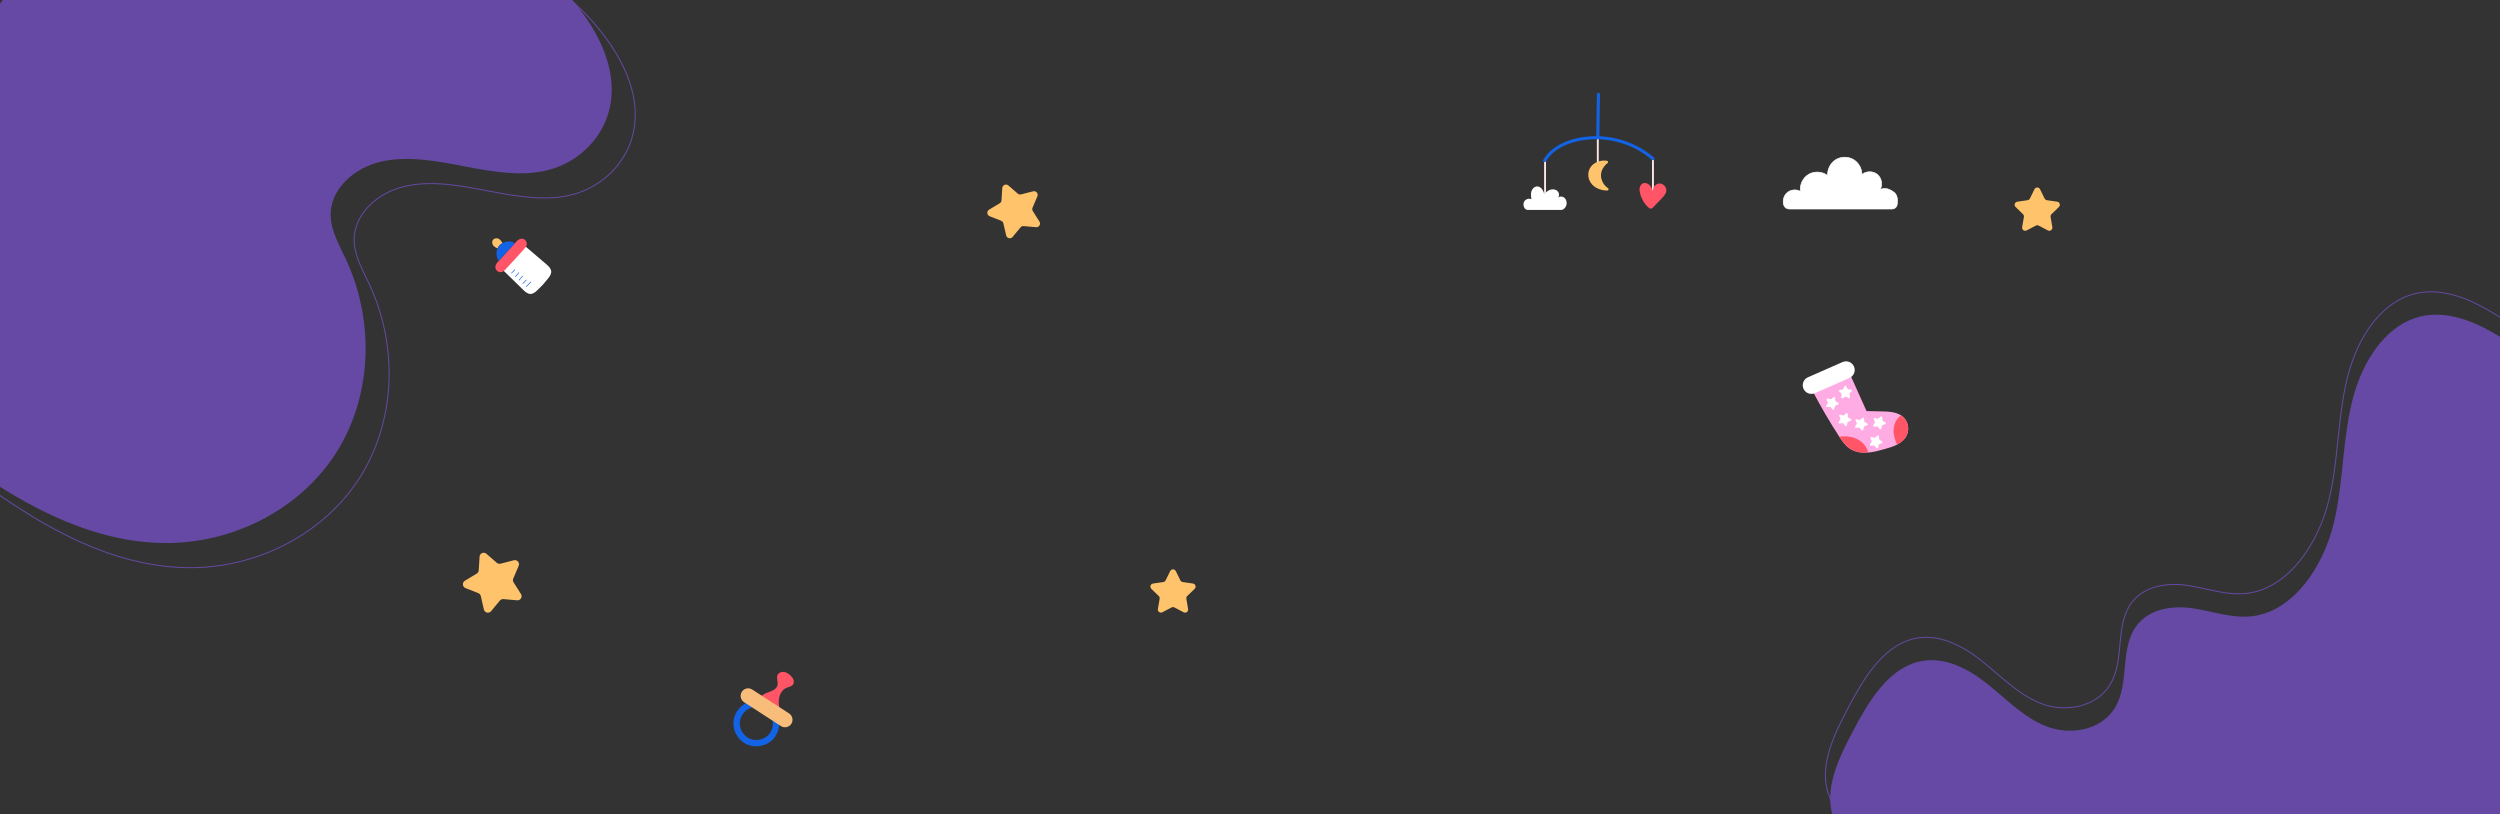 <svg width="2560" height="834" viewBox="0 0 2560 834" fill="none" xmlns="http://www.w3.org/2000/svg">
<rect x="0" y="0" width="2560" height="834" fill="#333333" stroke="none"/>
<g clip-path="url(#clip0_383_4497)">
<path d="M622.946 115.964C614.713 143.686 591.376 166.021 562.5 173.827C535.064 181.237 505.053 176.003 476.301 170.476C447.55 164.95 417.734 159.174 389.964 165.569C362.194 171.971 337.097 194.375 338.642 222.271C339.477 237.341 347.655 251.404 354.204 265.466C384.271 330.072 380.652 406.689 344.015 463.968C307.385 521.247 238.51 557.331 166.559 556.052C67.074 554.287 -21.142 488.117 -100.311 425.374C-129.02 402.623 -159.337 377.619 -169.923 343.856C-182.535 303.615 -163.625 262.922 -144.033 227.338C-66.917 87.283 27.689 -43.131 137.286 -160.448C146.974 -170.813 157.442 -181.49 171.577 -185.362C189.714 -190.332 209.571 -183.068 227.715 -175.936C294.426 -149.715 361.129 -123.488 427.84 -97.268C472.933 -79.542 519.063 -61.211 555.978 -29.965C597.529 5.195 638.829 62.474 622.946 115.95V115.964Z" fill="#6549A4"/>
<path d="M196.284 -159.135L196.152 -159.617L196.284 -159.135C214.234 -164.054 233.931 -156.87 252.107 -149.726C285.455 -136.618 318.801 -123.51 352.147 -110.401L352.169 -110.392C385.523 -97.28 418.876 -84.168 452.232 -71.058C497.338 -53.327 543.388 -35.023 580.23 -3.839C600.971 13.712 621.637 36.774 635.133 62.104C648.63 87.434 654.932 114.983 647.042 141.553L647.021 141.622V141.636C638.82 169.153 615.636 191.332 586.944 199.089C559.637 206.464 529.739 201.26 500.971 195.73L500.583 195.656C471.975 190.156 442.193 184.432 414.427 190.826C386.532 197.257 361.153 219.805 362.717 248.043C363.14 255.658 365.415 263 368.393 270.183C370.344 274.888 372.609 279.552 374.857 284.181C376.034 286.604 377.206 289.017 378.326 291.422C408.326 355.884 404.706 432.319 368.169 489.443C331.637 546.568 262.93 582.573 191.143 581.297C91.854 579.535 3.768 513.489 -75.425 450.727C-104.159 427.956 -134.339 403.043 -144.872 369.451C-157.412 329.437 -138.621 288.924 -119.02 253.324C-41.925 113.305 52.657 -17.075 162.226 -134.362C171.925 -144.738 182.304 -155.306 196.284 -159.135Z" stroke="#6549A4"/>
<path d="M2737.4 418.441C2702.62 424.862 2668.22 413.232 2638.51 396.365C2608.79 379.495 2582.25 357.382 2552.56 340.465C2528.71 326.874 2500.42 316.598 2473.12 325.623C2441.1 336.209 2419.84 370.535 2410.35 404.29C2398.23 447.457 2400.27 492.685 2389.68 536.175C2379.08 579.664 2349.16 625.294 2307.11 630.894C2286.33 633.661 2266.48 626.127 2246.17 623.003C2225.86 619.88 2201.61 622.77 2188.09 640.413C2170.09 663.916 2181.15 699.392 2165.74 724.736C2151.34 748.401 2119.14 753.043 2095.55 743.814C2071.95 734.58 2054.02 715.288 2034.11 699.588C2014.19 683.892 1989.13 671.144 1963.64 677.853C1932.44 686.065 1912.83 719.343 1897.07 749.356C1883.43 775.333 1869.29 804.554 1875.72 831.92C1882.88 862.388 1912.46 878.532 1939.37 891.424C2056.36 947.47 2173.35 1003.52 2290.35 1059.57C2328.33 1077.77 2366.31 1095.96 2404.3 1114.16C2462.53 1072.88 2505.32 1010.59 2537 945.165C2568.68 879.738 2590.48 810.286 2616.18 742.419C2640.65 677.781 2668.75 614.403 2700.25 552.74C2731.35 491.875 2776.52 433.96 2804.12 372.645C2785.72 395.39 2765.88 413.188 2737.41 418.441L2737.4 418.441Z" fill="#6549A4"/>
<path d="M2732.07 395.002C2759.45 389.948 2778.88 373.354 2796.63 352.001C2783.06 381.398 2765.56 410.045 2747.63 438.666C2745.66 441.823 2743.68 444.979 2741.69 448.137C2725 474.725 2708.28 501.358 2694.37 528.582C2662.86 590.262 2634.75 653.656 2610.27 718.311C2602.99 737.53 2596.03 756.868 2589.07 776.202C2571.44 825.179 2553.82 874.126 2531.11 921.016C2499.5 986.314 2456.82 1048.43 2398.81 1089.65C2380.43 1080.84 2362.05 1072.04 2343.67 1063.23C2324.15 1053.88 2304.64 1044.54 2285.12 1035.19C2228.31 1007.97 2171.5 980.753 2114.69 953.536C2054.51 924.704 1994.33 895.873 1934.15 867.042C1920.7 860.597 1906.62 853.36 1895.02 843.944C1883.42 834.534 1874.32 822.969 1870.77 807.875L1870.28 807.989L1870.77 807.875C1867.58 794.312 1869.49 780.263 1873.91 766.338C1878.33 752.411 1885.25 738.646 1892.07 725.657L1891.63 725.425L1892.07 725.657C1899.95 710.654 1908.77 694.871 1919.51 681.816C1930.25 668.763 1942.87 658.475 1958.33 654.406C1983.58 647.76 2008.47 660.377 2028.36 676.05C2033.33 679.968 2038.18 684.111 2043.03 688.272L2043.73 688.872C2048.34 692.833 2052.97 696.801 2057.7 700.586C2067.63 708.538 2078.06 715.705 2089.92 720.349C2113.66 729.634 2146.16 725.007 2160.73 701.065C2168.13 688.898 2169.47 674.429 2170.8 660.189C2170.87 659.459 2170.94 658.729 2171 658C2172.42 643.008 2174.15 628.408 2183.05 616.786C2196.4 599.364 2220.41 596.452 2240.66 599.567C2246.75 600.504 2252.77 601.832 2258.81 603.164C2262.83 604.052 2266.87 604.942 2270.93 605.718C2281.05 607.65 2291.27 608.853 2301.74 607.459C2322.93 604.637 2341.03 591.732 2355.14 574.125C2369.25 556.516 2379.41 534.167 2384.72 512.363C2389.72 491.835 2391.91 470.925 2394.1 450.065C2394.23 448.787 2394.36 447.51 2394.5 446.233C2396.83 424.091 2399.34 402.032 2405.39 380.494C2414.86 346.799 2436.05 312.675 2467.84 302.167C2494.93 293.212 2523.05 303.395 2546.87 316.969C2561.63 325.377 2575.61 335.073 2589.61 344.783L2589.8 344.913C2603.85 354.663 2617.94 364.421 2632.82 372.869C2662.57 389.754 2697.07 401.441 2732 395.012L2732.01 395.012L2732.07 395.002Z" stroke="#6549A4"/>
<path d="M564.431 277.839C564.676 280.824 562.636 283.465 560.712 285.769C559.151 287.643 557.589 289.514 556.022 291.396C554.298 293.12 552.568 294.853 550.843 296.578C548.725 298.702 546.286 300.966 543.284 301C540.26 301.028 537.762 298.778 535.598 296.654C528.751 289.967 521.901 283.282 515.053 276.598C515.953 275.973 516.719 275.149 517.464 274.35C520.356 271.23 523.963 267.314 526.914 264.133L527.353 263.652C530.121 260.568 533.376 256.973 535.995 254.056C536.574 253.406 537.177 252.747 537.666 252.013C544.921 258.205 552.16 264.38 559.415 270.572C561.719 272.541 564.186 274.826 564.434 277.842L564.431 277.839Z" fill="white"/>
<path d="M537.784 245.81C539.159 247.081 539.776 249.121 539.311 250.935C539.12 251.701 538.754 252.395 538.299 253.04C537.809 253.771 537.207 254.429 536.628 255.082C534.006 258.002 530.753 261.598 527.985 264.678L527.546 265.159C524.595 268.344 520.989 272.26 518.097 275.377C517.354 276.176 516.586 276.997 515.689 277.625C515.236 277.956 514.749 278.229 514.22 278.418C512.453 279.045 510.36 278.623 508.976 277.36C507.584 276.088 506.962 274.057 507.392 272.229C507.66 271.056 508.321 270.018 509.018 269.027L529.49 246.609C530.413 245.826 531.386 245.073 532.531 244.698C534.315 244.102 536.394 244.538 537.784 245.81Z" fill="#FF5566"/>
<path d="M514.592 248.871C511.778 250.376 510.251 252.542 509.421 254.446C507.727 253.56 505.975 252.612 504.844 251.065C503.699 249.495 503.685 246.797 505.013 245.371C506.312 243.916 509.106 243.573 510.78 244.563C512.437 245.562 513.548 247.244 514.592 248.873V248.871Z" fill="#FFC46B"/>
<path d="M527.344 248.958L510.72 267.162C508.954 264.706 508.158 261.586 508.433 258.573C508.433 258.573 508.433 258.565 508.433 258.554C508.563 257.156 508.923 255.78 509.522 254.503C509.485 254.483 509.454 254.466 509.418 254.446C510.248 252.542 511.775 250.373 514.589 248.871C514.6 248.887 514.608 248.902 514.62 248.921C515.219 248.57 515.849 248.271 516.502 248.035C516.564 248.013 516.628 247.99 516.69 247.968C516.924 247.883 517.16 247.807 517.399 247.742C517.523 247.709 517.647 247.675 517.773 247.641C520.972 246.839 524.491 247.287 527.341 248.958H527.344Z" fill="#1263E5"/>
<path d="M538.798 286.357L534.993 290.293L535.466 290.75L539.271 286.814L538.798 286.357Z" fill="#1263E5"/>
<path d="M527.171 275.705L523.365 279.64L523.838 280.098L527.644 276.162L527.171 275.705Z" fill="#1263E5"/>
<path d="M531.157 278.814L527.362 283.279L527.864 283.706L531.659 279.24L531.157 278.814Z" fill="#1263E5"/>
<path d="M534.996 282.329L531.2 286.797L531.701 287.223L535.498 282.756L534.996 282.329Z" fill="#1263E5"/>
<path d="M543.545 288.364L538.458 293.415L538.922 293.882L544.009 288.831L543.545 288.364Z" fill="#1263E5"/>
<path d="M531.114 579.431L525.584 592.431C525.044 593.711 525.164 595.171 525.904 596.341L533.474 608.271C535.344 611.221 533.024 615.031 529.544 614.721L515.474 613.471C514.094 613.351 512.744 613.911 511.854 614.981L502.854 625.871C500.634 628.561 496.284 627.531 495.504 624.131L492.344 610.361C492.034 609.011 491.074 607.901 489.794 607.391L476.664 602.191C473.414 600.911 473.054 596.461 476.044 594.661L488.164 587.401C489.354 586.691 490.114 585.441 490.204 584.051L491.094 569.951C491.314 566.471 495.434 564.751 498.064 567.041L508.714 576.321C509.764 577.231 511.184 577.571 512.524 577.221L526.204 573.711C529.584 572.841 532.494 576.231 531.124 579.441L531.114 579.431Z" fill="#FFC46B"/>
<path d="M777.82 716.249C778.604 712.2 783.076 710.187 786.97 708.837C790.865 707.488 795.347 705.538 796.218 701.508C796.942 698.153 794.774 694.485 796.135 691.337C797.18 688.916 800.117 687.717 802.729 688.057C805.342 688.392 807.642 689.972 809.534 691.808C810.79 693.026 811.936 694.413 812.513 696.06C813.086 697.708 813.007 699.665 811.962 701.063C810.447 703.099 807.57 703.367 805.24 704.366C800.897 706.228 798.307 710.922 797.659 715.601C797.01 720.28 797.975 725.019 798.937 729.644" fill="#FF5566"/>
<path d="M751.562 745.622C751.03 743.258 750.865 740.819 751.113 738.402C752.109 728.781 759.664 720.17 769.07 717.927L770.582 724.272C763.781 725.893 758.322 732.117 757.602 739.073C756.882 746.029 760.949 753.237 767.272 756.22C773.594 759.202 781.745 757.746 786.654 752.766C791.559 747.786 792.89 739.612 789.81 733.335L795.668 730.462C799.925 739.145 798.092 750.451 791.302 757.343C784.516 764.235 773.24 766.244 764.493 762.12C757.941 759.032 753.142 752.664 751.562 745.618V745.622Z" fill="#1263E5"/>
<path d="M799.642 743.499L761.918 719.028C758.344 716.709 757.33 711.936 759.645 708.362C761.964 704.788 766.737 703.774 770.311 706.089L808.034 730.561C811.608 732.879 812.622 737.652 810.308 741.226C807.989 744.8 803.216 745.814 799.642 743.499Z" fill="#F8BD7A"/>
<path d="M1203.99 584.762L1208.69 594.283C1209.15 595.213 1210.04 595.862 1211.07 596.012L1221.58 597.543C1224.18 597.923 1225.21 601.113 1223.33 602.943L1215.72 610.353C1214.97 611.083 1214.63 612.133 1214.81 613.153L1216.61 623.623C1217.05 626.213 1214.34 628.183 1212.02 626.963L1202.62 622.023C1201.7 621.543 1200.6 621.543 1199.67 622.023L1190.27 626.963C1187.95 628.183 1185.23 626.213 1185.68 623.623L1187.48 613.153C1187.66 612.123 1187.32 611.073 1186.57 610.353L1178.96 602.943C1177.08 601.113 1178.12 597.923 1180.71 597.543L1191.22 596.012C1192.25 595.862 1193.14 595.213 1193.6 594.283L1198.3 584.762C1199.46 582.413 1202.82 582.413 1203.98 584.762H1203.99Z" fill="#FFC46B"/>
<path d="M1062.28 201.031L1057.32 212.675C1056.83 213.822 1056.94 215.13 1057.61 216.178L1064.4 226.864C1066.08 229.507 1064 232.92 1060.87 232.642L1048.24 231.522C1047 231.415 1045.79 231.916 1044.99 232.875L1036.91 242.63C1034.92 245.039 1031.01 244.116 1030.31 241.071L1027.47 228.736C1027.19 227.527 1026.33 226.533 1025.18 226.076L1013.39 221.418C1010.47 220.271 1010.15 216.285 1012.84 214.673L1023.72 208.17C1024.79 207.534 1025.47 206.414 1025.55 205.169L1026.35 192.539C1026.55 189.422 1030.25 187.881 1032.61 189.932L1042.17 198.245C1043.11 199.06 1044.39 199.365 1045.59 199.051L1057.88 195.907C1060.91 195.128 1063.52 198.164 1062.29 201.04L1062.28 201.031Z" fill="#FFC46B"/>
<path d="M1583.12 163.048H1581.17V206.376H1583.12V163.048Z" fill="#FDE5E5"/>
<path d="M1693.6 162.485H1691.65V199.447H1693.6V162.485Z" fill="#FDE5E5"/>
<path d="M1637.13 139.954H1635.18V176.916H1637.13V139.954Z" fill="#FDE5E5"/>
<path d="M1603.42 211.476C1602.81 212.651 1601.87 213.651 1600.75 214.368C1600.06 214.805 1599.25 215 1598.43 215H1564.79C1563.54 215 1562.29 214.519 1561.49 213.555C1561.48 213.55 1561.48 213.543 1561.47 213.537C1559.75 211.45 1559.51 208.225 1561.03 205.981C1562.55 203.75 1565.81 202.814 1568.21 204.063C1567.75 201.321 1567.34 198.239 1568.26 195.625C1569.17 192.998 1571.64 190.723 1574.43 190.895C1576.34 191.024 1578.06 192.301 1579.18 193.864C1580.31 195.44 1580.93 197.301 1581.56 199.133C1582.79 196.874 1584.92 195.129 1587.38 194.332C1589.84 193.535 1592.77 193.792 1594.7 195.512C1596.63 197.216 1597.13 200.539 1595.35 202.429C1595.45 202.344 1595.56 202.243 1595.66 202.159C1596.83 201.136 1598.77 201.107 1600.25 201.575C1601.74 202.058 1602.89 203.295 1603.56 204.701C1604.56 206.816 1604.5 209.402 1603.42 211.476Z" fill="white"/>
<path d="M1581.67 165.986C1581.4 165.986 1581.14 165.917 1580.89 165.773C1580.14 165.336 1579.89 164.375 1580.32 163.627C1586.39 153.248 1598.22 145.501 1613.65 141.815C1641.4 135.181 1672.06 142.648 1693.65 161.301C1694.31 161.866 1694.38 162.858 1693.82 163.514C1693.25 164.169 1692.26 164.241 1691.6 163.675C1670.76 145.67 1641.17 138.463 1614.38 144.866C1599.79 148.351 1588.66 155.576 1583.03 165.21C1582.74 165.709 1582.22 165.989 1581.68 165.989L1581.67 165.986Z" fill="#1263E5"/>
<path d="M1636.16 142.573C1636.14 142.573 1636.11 142.573 1636.09 142.573C1635.23 142.537 1634.55 141.807 1634.59 140.941C1634.69 138.33 1634.8 128.382 1634.91 118.762C1635.02 108.683 1635.12 99.163 1635.23 96.505C1635.27 95.639 1636 94.965 1636.86 95.001C1637.73 95.037 1638.4 95.767 1638.37 96.634C1638.26 99.245 1638.15 109.184 1638.04 118.798C1637.94 128.441 1637.83 138.412 1637.72 141.069C1637.69 141.913 1636.99 142.576 1636.16 142.576V142.573Z" fill="#1263E5"/>
<path d="M1679.42 197.848C1678.96 195.977 1678.69 194.011 1679.1 192.127C1679.5 190.243 1680.69 188.446 1682.48 187.721C1684.79 186.778 1687.53 187.857 1689.26 189.667C1690.98 191.476 1691.91 193.877 1692.8 196.213C1691.94 192.337 1695.17 188.089 1699.13 187.875C1703.09 187.662 1706.76 191.541 1706.32 195.486C1705.99 198.457 1703.81 200.843 1701.74 202.999C1699.29 205.559 1696.83 208.119 1694.37 210.682C1691.79 213.378 1690.76 215.01 1687.66 212.18C1683.63 208.507 1680.63 203.138 1679.42 197.848H1679.42Z" fill="#FF5566"/>
<path d="M1646.59 192.697C1647.69 193.394 1647.19 195.09 1645.88 195.103C1640.03 195.162 1634.13 192.998 1630.41 189.011C1625.63 183.891 1624.98 175.962 1629.24 170.495C1632.77 165.96 1639.55 163.627 1645.6 164.655C1646.75 164.85 1647.09 166.341 1646.13 167.009C1644.5 168.158 1643.1 169.852 1642.12 171.227C1639.2 175.324 1638.6 180.634 1640.54 185.158C1641.89 188.302 1643.79 190.926 1646.59 192.697H1646.59Z" fill="#FFC46B"/>
<path d="M1939.71 197.1C1935.56 193.748 1929.85 191.466 1925.29 194.233C1928.11 189.235 1926.84 182.292 1922.43 178.623C1918.02 174.952 1910.97 174.974 1906.58 178.674C1906.64 172.381 1903.03 166.189 1897.53 163.142C1892.03 160.093 1884.88 160.316 1879.58 163.703C1874.29 167.09 1871.07 173.496 1871.52 179.774C1866.09 175.564 1858.09 175.03 1852.15 178.479C1846.2 181.927 1842.69 189.149 1843.64 195.96C1839.5 193.617 1833.96 194.094 1830.29 197.114C1826.62 200.133 1825.07 205.491 1826.56 210.004C1826.57 210.02 1826.58 210.034 1826.58 210.05C1827.38 212.423 1829.63 214 1832.13 214H1937.48C1940.1 214 1942.32 212.077 1942.71 209.481C1943.29 205.542 1943.32 200.012 1939.71 197.106V197.1Z" fill="white" stroke="white" stroke-width="0.66" stroke-miterlimit="10"/>
<path d="M2088.99 193.762L2093.69 203.283C2094.15 204.213 2095.04 204.862 2096.07 205.012L2106.58 206.543C2109.18 206.923 2110.21 210.112 2108.33 211.942L2100.72 219.353C2099.97 220.083 2099.63 221.133 2099.81 222.153L2101.61 232.623C2102.05 235.213 2099.34 237.182 2097.02 235.962L2087.62 231.023C2086.7 230.543 2085.6 230.543 2084.67 231.023L2075.27 235.962C2072.95 237.182 2070.23 235.213 2070.68 232.623L2072.48 222.153C2072.66 221.123 2072.32 220.073 2071.57 219.353L2063.96 211.942C2062.08 210.112 2063.12 206.923 2065.71 206.543L2076.22 205.012C2077.25 204.862 2078.14 204.213 2078.6 203.283L2083.3 193.762C2084.46 191.413 2087.82 191.413 2088.98 193.762H2088.99Z" fill="#FFC46B"/>
<path d="M1856.79 401.765C1864.85 417.044 1873.58 431.967 1882.97 446.467C1886.13 451.348 1889.5 456.315 1894.36 459.495C1899.5 462.845 1905.87 463.866 1911.99 463.498C1918.11 463.126 1924.07 461.461 1929.97 459.8C1934.41 458.55 1938.88 457.28 1942.95 455.101C1947.02 452.922 1950.69 449.734 1952.61 445.545C1955.42 439.43 1953.83 431.587 1948.87 427.05C1943.19 421.861 1934.76 421.426 1927.07 421.272C1921.83 421.169 1916.59 421.062 1911.34 420.959C1905.79 408.587 1900.23 396.215 1894.68 383.843C1880.5 390.025 1866.75 396.817 1852.57 403.003" fill="#FFACE5"/>
<path d="M1858.45 402.595L1893.91 386.999C1898.39 385.026 1900.43 379.793 1898.46 375.304C1896.49 370.818 1891.26 368.782 1886.77 370.751L1851.3 386.347C1846.82 388.32 1844.78 393.553 1846.75 398.042C1848.72 402.528 1853.96 404.565 1858.45 402.595Z" fill="white"/>
<path d="M1888.79 395.535L1887.51 398.319C1887.38 398.592 1887.13 398.786 1886.84 398.837L1883.82 399.363C1883.08 399.494 1882.8 400.419 1883.36 400.934L1885.61 403.006C1885.83 403.208 1885.94 403.509 1885.89 403.805L1885.46 406.835C1885.35 407.583 1886.15 408.128 1886.81 407.76L1889.48 406.261C1889.74 406.115 1890.06 406.107 1890.33 406.238L1893.08 407.586C1893.76 407.919 1894.52 407.329 1894.38 406.586L1893.78 403.584C1893.72 403.291 1893.81 402.983 1894.02 402.769L1896.15 400.57C1896.67 400.028 1896.35 399.114 1895.6 399.027L1892.56 398.671C1892.26 398.636 1892 398.458 1891.86 398.193L1890.43 395.487C1890.07 394.819 1889.1 394.847 1888.79 395.535Z" fill="white"/>
<path d="M1883.39 425.927L1884.6 428.739C1884.71 429.016 1884.69 429.333 1884.53 429.586L1882.89 432.177C1882.49 432.817 1883 433.64 1883.75 433.573L1886.8 433.292C1887.1 433.264 1887.39 433.387 1887.58 433.616L1889.54 435.97C1890.02 436.551 1890.96 436.326 1891.13 435.586L1891.81 432.6C1891.87 432.307 1892.08 432.066 1892.36 431.955L1895.2 430.82C1895.9 430.539 1895.98 429.574 1895.33 429.186L1892.7 427.62C1892.44 427.466 1892.27 427.197 1892.25 426.896L1892.05 423.843C1892 423.087 1891.11 422.719 1890.54 423.218L1888.24 425.235C1888.01 425.433 1887.7 425.508 1887.41 425.433L1884.44 424.681C1883.71 424.495 1883.08 425.231 1883.38 425.927H1883.39Z" fill="white"/>
<path d="M1870.46 409.307L1871.67 412.119C1871.79 412.396 1871.76 412.713 1871.6 412.966L1869.97 415.556C1869.57 416.197 1870.07 417.02 1870.82 416.953L1873.87 416.672C1874.17 416.644 1874.47 416.767 1874.66 416.996L1876.61 419.349C1877.1 419.931 1878.04 419.705 1878.2 418.966L1878.88 415.98C1878.95 415.687 1879.15 415.446 1879.43 415.335L1882.27 414.2C1882.98 413.919 1883.05 412.954 1882.4 412.566L1879.77 411C1879.51 410.846 1879.35 410.577 1879.33 410.276L1879.13 407.223C1879.07 406.467 1878.18 406.099 1877.61 406.598L1875.31 408.615C1875.09 408.813 1874.78 408.888 1874.49 408.813L1871.52 408.061C1870.79 407.875 1870.16 408.611 1870.46 409.307H1870.46Z" fill="white"/>
<path d="M1900.17 430.507L1901.37 433.319C1901.49 433.596 1901.47 433.913 1901.31 434.166L1899.67 436.756C1899.27 437.397 1899.78 438.22 1900.53 438.153L1903.58 437.872C1903.88 437.844 1904.17 437.967 1904.36 438.196L1906.32 440.55C1906.8 441.131 1907.74 440.906 1907.91 440.166L1908.58 437.18C1908.65 436.887 1908.86 436.646 1909.13 436.535L1911.98 435.4C1912.68 435.119 1912.76 434.154 1912.11 433.77L1909.48 432.204C1909.22 432.05 1909.05 431.781 1909.03 431.48L1908.83 428.427C1908.78 427.671 1907.89 427.303 1907.32 427.802L1905.02 429.819C1904.79 430.017 1904.49 430.092 1904.19 430.017L1901.23 429.265C1900.5 429.079 1899.87 429.815 1900.16 430.511L1900.17 430.507Z" fill="white"/>
<path d="M1918.69 429.289L1919.9 432.101C1920.01 432.378 1919.99 432.694 1919.83 432.948L1918.2 435.538C1917.79 436.179 1918.3 437.002 1919.05 436.934L1922.1 436.654C1922.4 436.626 1922.69 436.749 1922.88 436.978L1924.84 439.331C1925.32 439.913 1926.26 439.687 1926.43 438.948L1927.11 435.961C1927.17 435.669 1927.38 435.428 1927.66 435.317L1930.5 434.182C1931.2 433.901 1931.28 432.936 1930.63 432.548L1928 430.982C1927.74 430.828 1927.57 430.559 1927.55 430.258L1927.35 427.205C1927.3 426.449 1926.41 426.081 1925.84 426.58L1923.54 428.597C1923.31 428.795 1923 428.87 1922.71 428.795L1919.75 428.043C1919.01 427.857 1918.39 428.593 1918.68 429.289H1918.69Z" fill="white"/>
<path d="M1915.39 448.768L1916.59 451.581C1916.71 451.857 1916.69 452.174 1916.53 452.427L1914.89 455.018C1914.49 455.659 1915 456.481 1915.75 456.414L1918.8 456.133C1919.1 456.105 1919.39 456.228 1919.58 456.457L1921.54 458.811C1922.02 459.392 1922.96 459.167 1923.13 458.427L1923.8 455.441C1923.87 455.148 1924.08 454.907 1924.35 454.796L1927.2 453.661C1927.9 453.38 1927.98 452.415 1927.32 452.028L1924.69 450.461C1924.44 450.307 1924.27 450.038 1924.25 449.738L1924.05 446.684C1924 445.929 1923.11 445.561 1922.54 446.059L1920.24 448.076C1920.01 448.274 1919.7 448.349 1919.41 448.274L1916.44 447.523C1915.71 447.337 1915.08 448.072 1915.38 448.768H1915.39Z" fill="white"/>
<path d="M1942.62 455.259C1942.74 455.208 1942.84 455.153 1942.96 455.093C1947.02 452.922 1950.69 449.726 1952.61 445.541C1955.42 439.422 1953.83 431.579 1948.86 427.039C1948.19 426.429 1947.48 425.876 1946.74 425.385C1942 428.415 1939.22 434.368 1939.02 440.123C1938.84 445.363 1940.41 450.45 1942.62 455.259Z" fill="#FF5566"/>
<path d="M1883.45 447.214C1886.47 451.85 1889.73 456.473 1894.36 459.495C1899.5 462.841 1905.88 463.862 1912 463.494C1912.35 463.47 1912.71 463.45 1913.07 463.407C1912.09 459.274 1909.65 455.453 1906.38 452.712C1901.73 448.816 1895.58 446.941 1889.51 446.822C1887.48 446.779 1885.46 446.914 1883.45 447.206V447.214Z" fill="#FF5566"/>
</g>
<defs>
<clipPath id="clip0_383_4497">
<rect width="2560" height="834" fill="white"/>
</clipPath>
</defs>
</svg>

